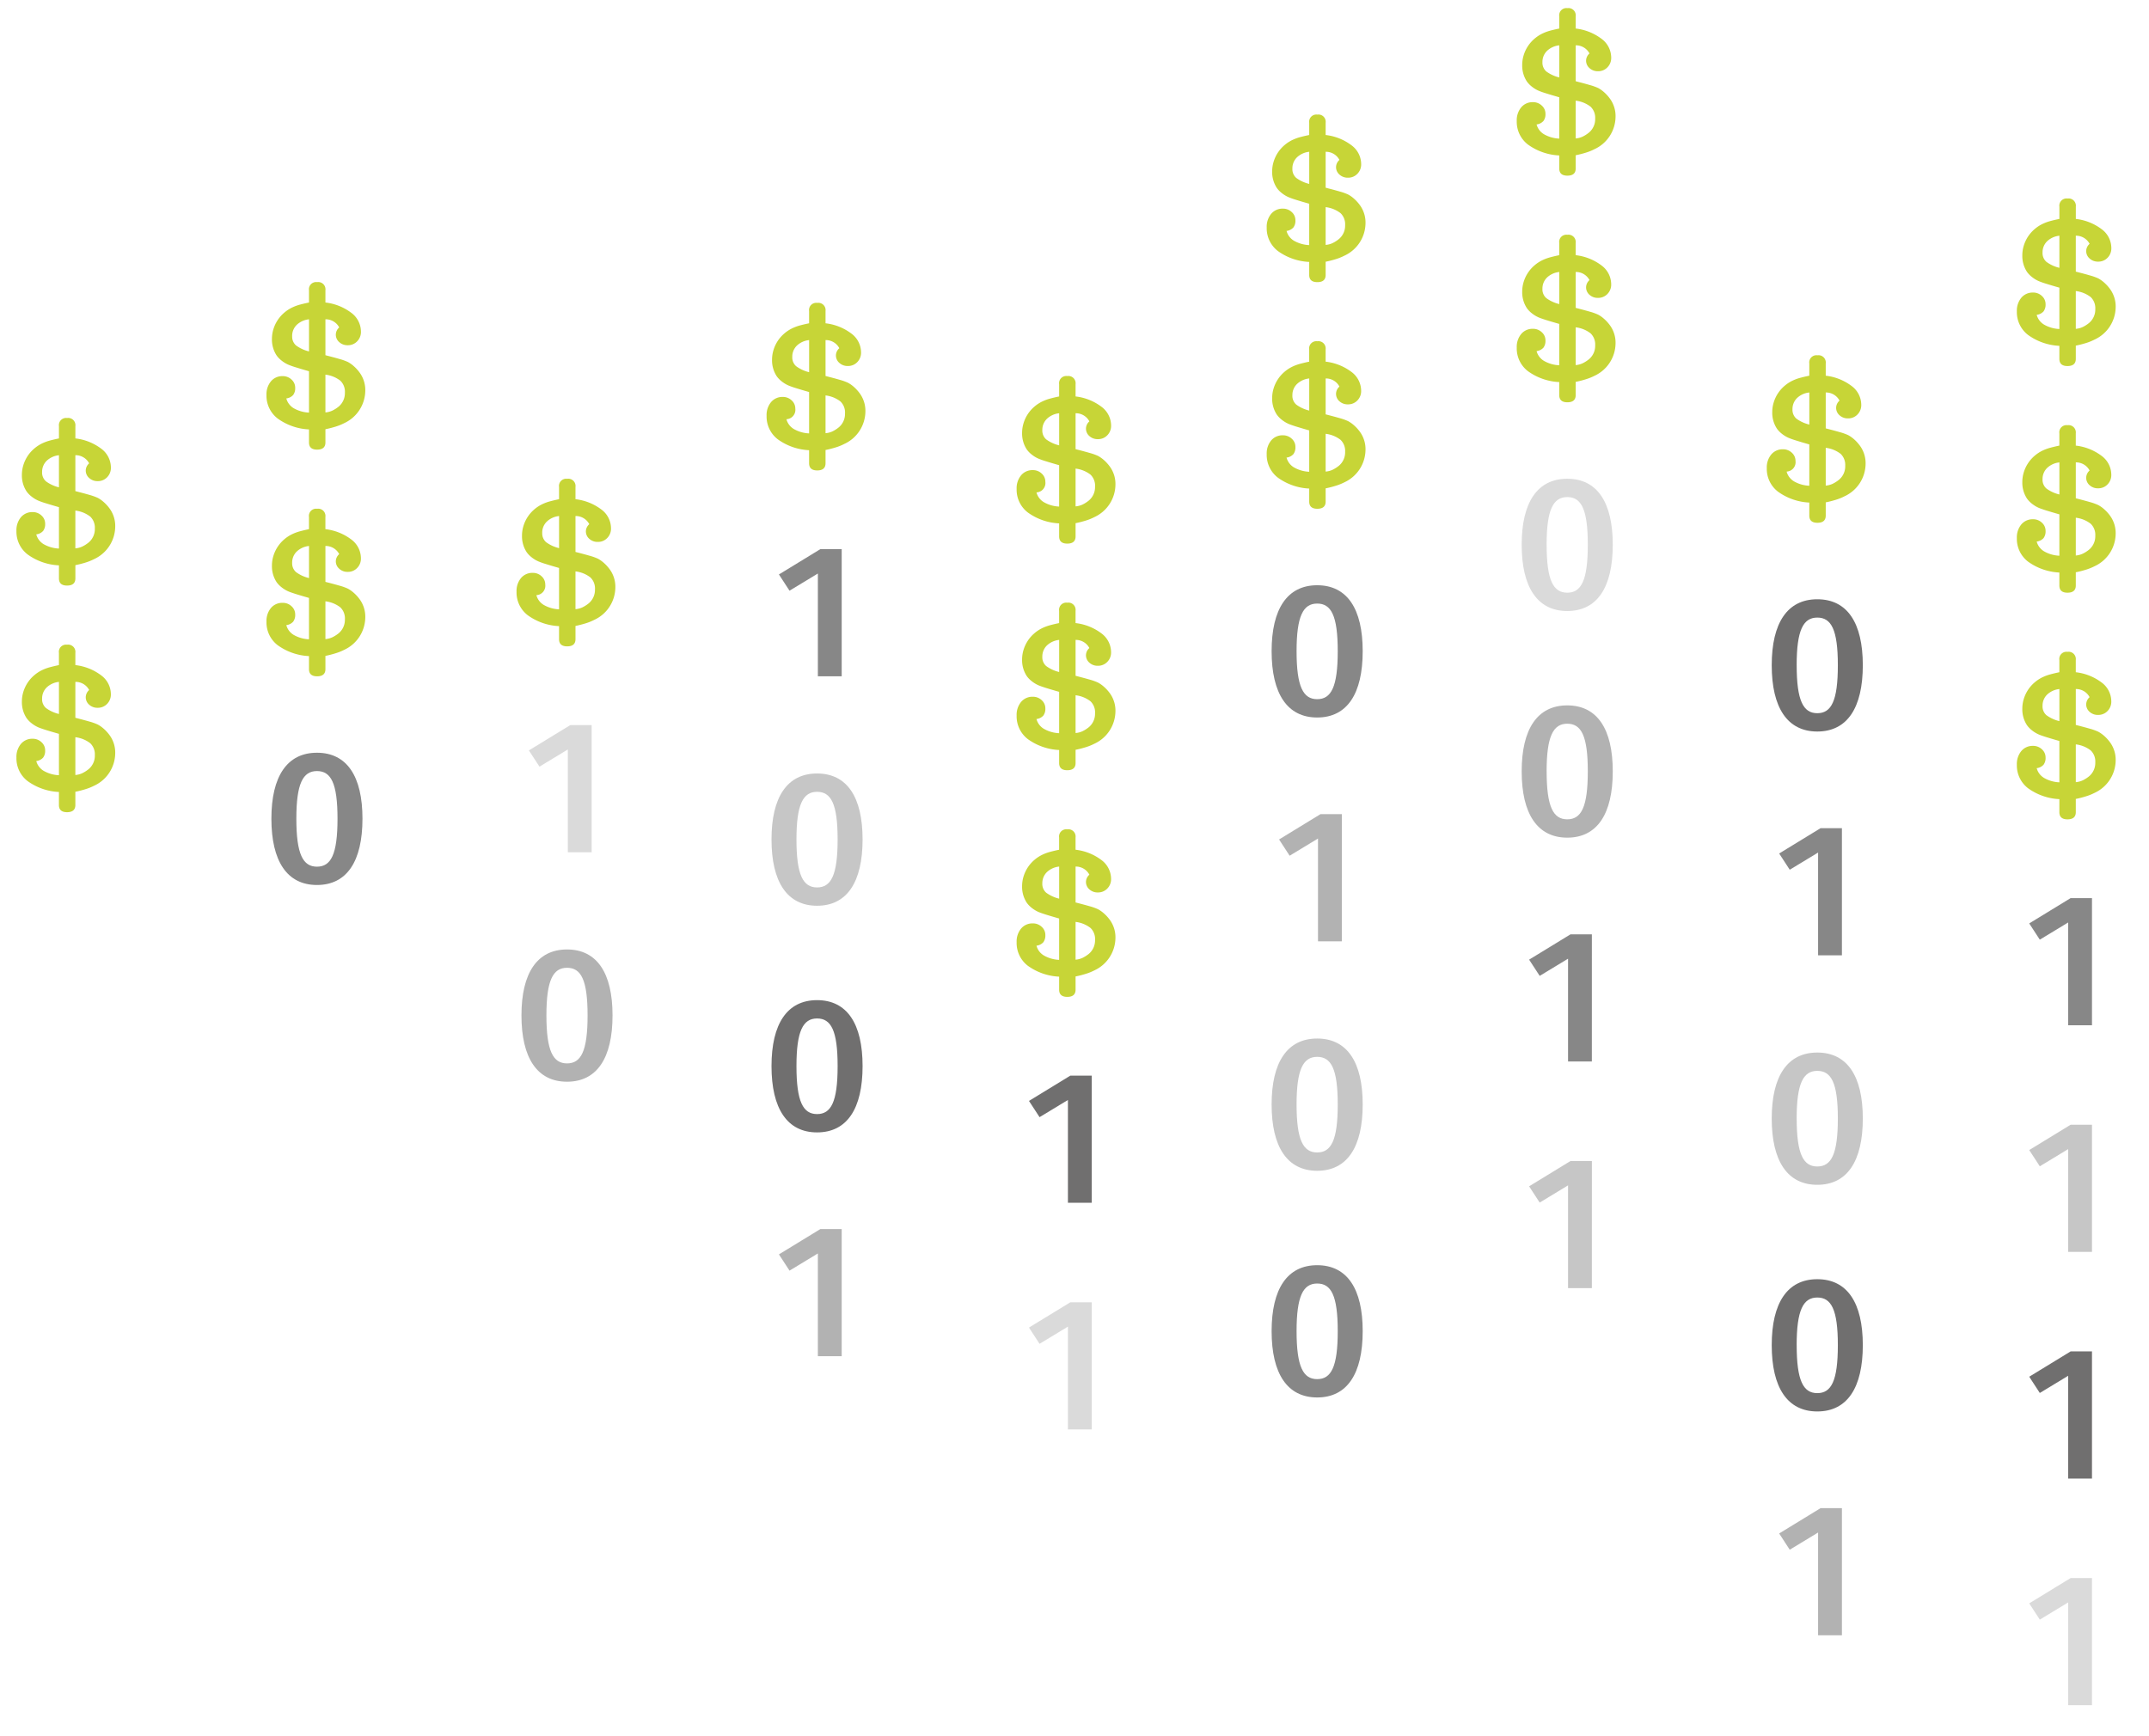 <svg xmlns="http://www.w3.org/2000/svg" viewBox="0 0 102.377 82.736"><g id="afa980b6-f70d-405f-9f01-09c18dee9975" data-name="INFOG"><path d="M63.648,7.962a.464.464,0,0,1,.162-.342.726.726,0,0,0-.657-.387V8.944l.1.027c.191.048.381.099.566.153a2.622,2.622,0,0,1,.405.144,1.501,1.501,0,0,1,.274.193,1.889,1.889,0,0,1,.257.275,1.411,1.411,0,0,1,.297.9,1.722,1.722,0,0,1-1.008,1.548,2.426,2.426,0,0,1-.4.162c-.153.048-.316.09-.491.126v.63q0,.342-.396.342-.387,0-.387-.342v-.621a2.758,2.758,0,0,1-1.49-.518,1.365,1.365,0,0,1-.535-1.12.968.968,0,0,1,.212-.653.703.703,0,0,1,.562-.248.597.597,0,0,1,.418.162.518.518,0,0,1,.176.396.533.533,0,0,1-.095.337.524.524,0,0,1-.328.167.774.774,0,0,0,.355.468,1.603,1.603,0,0,0,.725.207V9.708q-.378-.108-.635-.189a3.447,3.447,0,0,1-.355-.126,1.43,1.43,0,0,1-.311-.189,1.198,1.198,0,0,1-.238-.243,1.377,1.377,0,0,1-.226-.792,1.573,1.573,0,0,1,.072-.472,1.674,1.674,0,0,1,.518-.783,1.722,1.722,0,0,1,.4-.256,2.129,2.129,0,0,1,.351-.126c.133-.036.273-.069.424-.099v-.585a.342.342,0,0,1,.387-.387.346.346,0,0,1,.396.387v.585a2.512,2.512,0,0,1,1.233.491,1.122,1.122,0,0,1,.459.895.636.636,0,0,1-.18.463.604.604,0,0,1-.45.185A.578.578,0,0,1,63.81,8.318.467.467,0,0,1,63.648,7.962Zm-2.079.072a.553.553,0,0,0,.185.445,1.723,1.723,0,0,0,.617.284V7.233a.994.994,0,0,0-.59.27A.732.732,0,0,0,61.569,8.035Zm.802.729a.036.036,0,0,0,.026.009.446.446,0,0,1,.077.022.376.376,0,0,0,.067.022l-.171.117Zm.782,1.107H63.144a.635.635,0,0,0-.162-.027l.171-.117Zm.928.855a.728.728,0,0,0-.217-.567,1.434,1.434,0,0,0-.711-.288v1.8a.967.967,0,0,0,.338-.09,1.532,1.532,0,0,0,.293-.189A.833.833,0,0,0,64.081,10.726Z" style="fill:#c7d537"/><path d="M63.648,18.763a.465.465,0,0,1,.162-.342.725.725,0,0,0-.657-.387v1.71l.1.026c.191.049.381.1.566.153a2.56,2.56,0,0,1,.405.145,1.478,1.478,0,0,1,.274.193,1.86,1.86,0,0,1,.257.274,1.41,1.41,0,0,1,.297.899,1.724,1.724,0,0,1-1.008,1.549,2.472,2.472,0,0,1-.4.161,4.614,4.614,0,0,1-.491.126v.631q0,.341-.396.342-.387,0-.387-.342v-.621a2.766,2.766,0,0,1-1.49-.518,1.366,1.366,0,0,1-.535-1.121.967.967,0,0,1,.212-.652.701.701,0,0,1,.562-.247.595.595,0,0,1,.418.162.516.516,0,0,1,.176.396.535.535,0,0,1-.095.338.521.521,0,0,1-.328.166.772.772,0,0,0,.355.468,1.591,1.591,0,0,0,.725.207V20.509q-.378-.108-.635-.188c-.171-.055-.29-.097-.355-.126a1.471,1.471,0,0,1-.311-.189,1.21,1.21,0,0,1-.238-.243,1.376,1.376,0,0,1-.226-.792,1.579,1.579,0,0,1,.072-.473,1.694,1.694,0,0,1,.202-.427,1.675,1.675,0,0,1,.315-.355,1.725,1.725,0,0,1,.4-.257,2.174,2.174,0,0,1,.351-.126c.133-.036.273-.069.424-.1v-.585a.342.342,0,0,1,.387-.387.346.346,0,0,1,.396.387v.585a2.512,2.512,0,0,1,1.233.491,1.123,1.123,0,0,1,.459.896.634.634,0,0,1-.18.463.604.604,0,0,1-.45.185.575.575,0,0,1-.405-.148A.466.466,0,0,1,63.648,18.763Zm-2.079.072a.552.552,0,0,0,.185.445,1.715,1.715,0,0,0,.617.283V18.034a.997.997,0,0,0-.59.27A.733.733,0,0,0,61.569,18.835Zm.802.729a.033.033,0,0,0,.026.01.346.346,0,0,1,.077.022.419.419,0,0,0,.067.022l-.171.117Zm.782,1.107H63.144a.676.676,0,0,0-.162-.027l.171-.116Zm.928.855a.73.73,0,0,0-.217-.567,1.429,1.429,0,0,0-.711-.288v1.8a.978.978,0,0,0,.338-.09,1.578,1.578,0,0,0,.293-.188A.833.833,0,0,0,64.081,21.527Z" style="fill:#c7d537"/><path d="M64.918,31.029c0,2.026-.738,3.16-2.169,3.16-1.423,0-2.17-1.134-2.17-3.16,0-2.016.747-3.142,2.17-3.142C64.18,27.887,64.918,29.013,64.918,31.029Zm-3.15,0c0,1.693.314,2.287.981,2.287.666,0,.98-.576.98-2.287,0-1.701-.314-2.269-.98-2.269C62.082,28.76,61.768,29.355,61.768,31.029Z" style="fill:#878787"/><path d="M63.923,44.854H62.789V39.956l-1.351.819L60.934,40.001l1.972-1.206h1.018Z" style="fill:#b2b2b2"/><path d="M64.918,52.628c0,2.026-.738,3.16-2.169,3.16-1.423,0-2.17-1.134-2.17-3.16,0-2.016.747-3.142,2.17-3.142C64.18,49.487,64.918,50.613,64.918,52.628Zm-3.15,0c0,1.693.314,2.287.981,2.287.666,0,.98-.576.98-2.287,0-1.701-.314-2.269-.98-2.269C62.082,50.36,61.768,50.955,61.768,52.628Z" style="fill:#c6c6c6"/><path d="M64.918,63.429c0,2.026-.738,3.16-2.169,3.16-1.423,0-2.17-1.134-2.17-3.16,0-2.016.747-3.142,2.17-3.142C64.18,60.288,64.918,61.414,64.918,63.429Zm-3.15,0c0,1.693.314,2.287.981,2.287.666,0,.98-.576.98-2.287,0-1.701-.314-2.269-.98-2.269C62.082,61.161,61.768,61.755,61.768,63.429Z" style="fill:#878787"/><path d="M75.56,2.889a.464.464,0,0,1,.162-.342.726.726,0,0,0-.657-.387V3.87l.1.027c.191.048.381.099.566.153a2.622,2.622,0,0,1,.405.144,1.501,1.501,0,0,1,.274.193,1.889,1.889,0,0,1,.257.275,1.411,1.411,0,0,1,.297.9A1.722,1.722,0,0,1,75.956,7.11a2.427,2.427,0,0,1-.4.162c-.153.048-.316.09-.491.126v.63q0,.342-.396.342-.387,0-.387-.342v-.621a2.758,2.758,0,0,1-1.49-.518A1.365,1.365,0,0,1,72.257,5.769a.968.968,0,0,1,.212-.653.703.703,0,0,1,.562-.248.597.597,0,0,1,.418.162.518.518,0,0,1,.176.396.533.533,0,0,1-.095.337.524.524,0,0,1-.328.167.774.774,0,0,0,.355.468,1.603,1.603,0,0,0,.725.207V4.635q-.378-.108-.635-.189a3.447,3.447,0,0,1-.355-.126,1.43,1.43,0,0,1-.311-.189,1.198,1.198,0,0,1-.238-.243,1.377,1.377,0,0,1-.226-.792,1.573,1.573,0,0,1,.072-.472,1.674,1.674,0,0,1,.518-.783,1.722,1.722,0,0,1,.4-.256,2.129,2.129,0,0,1,.351-.126c.133-.036.273-.069.424-.099v-.585a.342.342,0,0,1,.387-.387.346.346,0,0,1,.396.387v.585a2.512,2.512,0,0,1,1.233.491,1.122,1.122,0,0,1,.459.895.636.636,0,0,1-.18.463.604.604,0,0,1-.45.185.578.578,0,0,1-.405-.149A.467.467,0,0,1,75.56,2.889Zm-2.079.072a.553.553,0,0,0,.185.445,1.723,1.723,0,0,0,.617.284V2.16a.994.994,0,0,0-.59.27A.732.732,0,0,0,73.481,2.961Zm.802.729a.036.036,0,0,0,.026.009.446.446,0,0,1,.077.022.376.376,0,0,0,.067.022l-.171.117Zm.782,1.107h-.009A.635.635,0,0,0,74.894,4.77l.171-.117Zm.928.855a.728.728,0,0,0-.217-.567,1.434,1.434,0,0,0-.711-.288V6.597a.967.967,0,0,0,.338-.09,1.532,1.532,0,0,0,.293-.189A.833.833,0,0,0,75.993,5.652Z" style="fill:#c7d537"/><path d="M75.56,13.689a.464.464,0,0,1,.162-.342.725.725,0,0,0-.657-.387v1.71l.1.026c.191.049.381.1.566.153a2.56,2.56,0,0,1,.405.145,1.477,1.477,0,0,1,.274.193,1.86,1.86,0,0,1,.257.274,1.41,1.41,0,0,1,.297.899,1.724,1.724,0,0,1-1.008,1.549,2.472,2.472,0,0,1-.4.161,4.615,4.615,0,0,1-.491.126v.631q0,.341-.396.342-.387,0-.387-.342v-.621a2.766,2.766,0,0,1-1.49-.518,1.366,1.366,0,0,1-.535-1.121.967.967,0,0,1,.212-.652.701.701,0,0,1,.562-.247.595.595,0,0,1,.418.162.516.516,0,0,1,.176.396.535.535,0,0,1-.095.338.521.521,0,0,1-.328.166.772.772,0,0,0,.355.468,1.591,1.591,0,0,0,.725.207V15.435q-.378-.108-.635-.188c-.171-.055-.29-.097-.355-.126a1.471,1.471,0,0,1-.311-.189,1.21,1.21,0,0,1-.238-.243,1.376,1.376,0,0,1-.226-.792,1.576,1.576,0,0,1,.072-.473,1.694,1.694,0,0,1,.202-.427,1.675,1.675,0,0,1,.315-.355,1.724,1.724,0,0,1,.4-.257,2.174,2.174,0,0,1,.351-.126c.133-.036.273-.069.424-.1v-.585a.342.342,0,0,1,.387-.387.346.346,0,0,1,.396.387v.585a2.512,2.512,0,0,1,1.233.491,1.123,1.123,0,0,1,.459.896.634.634,0,0,1-.18.463.604.604,0,0,1-.45.185.575.575,0,0,1-.405-.148A.466.466,0,0,1,75.56,13.689Zm-2.079.072a.552.552,0,0,0,.185.445,1.715,1.715,0,0,0,.617.283V12.96a.997.997,0,0,0-.59.27A.733.733,0,0,0,73.481,13.761Zm.802.729a.033.033,0,0,0,.026.01.346.346,0,0,1,.077.022.419.419,0,0,0,.067.022l-.171.117Zm.782,1.107h-.009a.677.677,0,0,0-.162-.027l.171-.116Zm.928.855a.73.73,0,0,0-.217-.567,1.429,1.429,0,0,0-.711-.288v1.8a.978.978,0,0,0,.338-.09,1.578,1.578,0,0,0,.293-.188A.833.833,0,0,0,75.993,16.453Z" style="fill:#c7d537"/><path d="M76.831,25.955c0,2.026-.738,3.16-2.169,3.16-1.423,0-2.17-1.134-2.17-3.16,0-2.016.747-3.142,2.17-3.142C76.092,22.813,76.831,23.939,76.831,25.955Zm-3.15,0c0,1.693.314,2.287.981,2.287.666,0,.98-.576.98-2.287,0-1.701-.314-2.269-.98-2.269C73.995,23.686,73.68,24.281,73.68,25.955Z" style="fill:#dadada"/><path d="M76.831,36.755c0,2.025-.738,3.159-2.169,3.159-1.423,0-2.17-1.134-2.17-3.159,0-2.018.747-3.143,2.17-3.143C76.092,33.613,76.831,34.738,76.831,36.755Zm-3.15,0c0,1.692.314,2.286.981,2.286.666,0,.98-.576.98-2.286,0-1.702-.314-2.27-.98-2.27C73.995,34.486,73.68,35.081,73.68,36.755Z" style="fill:#b2b2b2"/><path d="M75.835,50.58H74.701V45.682L73.35,46.501l-.504-.774,1.972-1.206h1.018Z" style="fill:#878787"/><path d="M75.835,61.38H74.701V56.483L73.35,57.302l-.504-.774,1.972-1.206h1.018Z" style="fill:#c6c6c6"/><path d="M87.472,19.431a.463.463,0,0,1,.162-.342.726.726,0,0,0-.657-.387v1.71l.1.026c.191.048.381.1.566.153a2.579,2.579,0,0,1,.405.144,1.524,1.524,0,0,1,.274.193,1.868,1.868,0,0,1,.257.275,1.41,1.41,0,0,1,.297.899,1.721,1.721,0,0,1-1.008,1.548,2.385,2.385,0,0,1-.4.162c-.153.048-.316.09-.491.126v.63q0,.343-.396.343-.387,0-.387-.343v-.621a2.758,2.758,0,0,1-1.49-.518,1.365,1.365,0,0,1-.535-1.12.967.967,0,0,1,.212-.652.702.702,0,0,1,.562-.248.599.599,0,0,1,.418.162.519.519,0,0,1,.176.396.447.447,0,0,1-.423.504.772.772,0,0,0,.355.468,1.591,1.591,0,0,0,.725.207V21.177c-.252-.072-.464-.135-.635-.189a3.445,3.445,0,0,1-.355-.126,1.427,1.427,0,0,1-.311-.188,1.21,1.21,0,0,1-.238-.243,1.378,1.378,0,0,1-.226-.792,1.576,1.576,0,0,1,.072-.473,1.675,1.675,0,0,1,.518-.783,1.722,1.722,0,0,1,.4-.256,2.129,2.129,0,0,1,.351-.126c.133-.036.273-.069.424-.099v-.585a.342.342,0,0,1,.387-.387.346.346,0,0,1,.396.387v.585a2.512,2.512,0,0,1,1.233.491,1.121,1.121,0,0,1,.459.895.636.636,0,0,1-.18.463.604.604,0,0,1-.45.185.579.579,0,0,1-.405-.148A.468.468,0,0,1,87.472,19.431Zm-2.079.072a.555.555,0,0,0,.185.445,1.732,1.732,0,0,0,.617.283V18.702a.991.991,0,0,0-.59.27A.732.732,0,0,0,85.393,19.503Zm.802.729a.036.036,0,0,0,.026.009.494.494,0,0,1,.077.022.341.341,0,0,0,.067.022l-.171.117Zm.782,1.107H86.968a.629.629,0,0,0-.162-.027l.171-.117Zm.928.854a.727.727,0,0,0-.217-.566,1.429,1.429,0,0,0-.711-.288V23.139a.978.978,0,0,0,.338-.09,1.536,1.536,0,0,0,.293-.189A.832.832,0,0,0,87.905,22.194Z" style="fill:#c7d537"/><path d="M88.743,31.698c0,2.025-.738,3.159-2.169,3.159-1.423,0-2.17-1.134-2.17-3.159,0-2.018.747-3.143,2.17-3.143C88.004,28.555,88.743,29.68,88.743,31.698Zm-3.15,0c0,1.692.314,2.286.981,2.286.666,0,.98-.576.98-2.286,0-1.702-.314-2.27-.98-2.27C85.907,29.428,85.592,30.023,85.592,31.698Z" style="fill:#706f6f"/><path d="M87.748,45.522H86.613V40.624l-1.351.819-.504-.774,1.972-1.206H87.748Z" style="fill:#878787"/><path d="M88.743,53.297c0,2.025-.738,3.159-2.169,3.159-1.423,0-2.17-1.134-2.17-3.159,0-2.018.747-3.143,2.17-3.143C88.004,50.155,88.743,51.28,88.743,53.297Zm-3.15,0c0,1.692.314,2.286.981,2.286.666,0,.98-.576.98-2.286,0-1.702-.314-2.27-.98-2.27C85.907,51.028,85.592,51.622,85.592,53.297Z" style="fill:#c6c6c6"/><path d="M88.743,64.096c0,2.026-.738,3.16-2.169,3.16-1.423,0-2.17-1.134-2.17-3.16,0-2.016.747-3.142,2.17-3.142C88.004,60.955,88.743,62.081,88.743,64.096Zm-3.15,0c0,1.693.314,2.287.981,2.287.666,0,.98-.576.98-2.287,0-1.701-.314-2.269-.98-2.269C85.907,61.828,85.592,62.422,85.592,64.096Z" style="fill:#706f6f"/><path d="M87.748,77.922H86.613V73.025l-1.351.819-.504-.774,1.972-1.206H87.748Z" style="fill:#b2b2b2"/><path d="M99.385,11.961a.464.464,0,0,1,.162-.342.725.725,0,0,0-.657-.387v1.71l.1.027c.191.048.381.099.566.153a2.621,2.621,0,0,1,.405.144,1.5,1.5,0,0,1,.274.193,1.888,1.888,0,0,1,.257.275,1.411,1.411,0,0,1,.297.9,1.722,1.722,0,0,1-1.008,1.548,2.427,2.427,0,0,1-.4.162c-.153.048-.316.09-.491.126v.63q0,.342-.396.342-.387,0-.387-.342v-.621a2.758,2.758,0,0,1-1.49-.518,1.365,1.365,0,0,1-.535-1.12.968.968,0,0,1,.212-.653.703.703,0,0,1,.562-.248.597.597,0,0,1,.418.162.518.518,0,0,1,.176.396.533.533,0,0,1-.095.337.524.524,0,0,1-.328.167.774.774,0,0,0,.355.468,1.603,1.603,0,0,0,.725.207V13.707q-.378-.108-.635-.189a3.445,3.445,0,0,1-.355-.126,1.429,1.429,0,0,1-.311-.189,1.198,1.198,0,0,1-.238-.243,1.377,1.377,0,0,1-.226-.792,1.573,1.573,0,0,1,.072-.472A1.673,1.673,0,0,1,96.933,10.913a1.722,1.722,0,0,1,.4-.256,2.128,2.128,0,0,1,.351-.126c.133-.036.273-.069.424-.099v-.585a.342.342,0,0,1,.387-.387.346.346,0,0,1,.396.387v.585a2.512,2.512,0,0,1,1.233.491,1.122,1.122,0,0,1,.459.896.636.636,0,0,1-.18.463.604.604,0,0,1-.45.185.578.578,0,0,1-.405-.149A.467.467,0,0,1,99.385,11.961Zm-2.079.072a.553.553,0,0,0,.185.445,1.722,1.722,0,0,0,.617.284V11.232a.994.994,0,0,0-.59.27A.732.732,0,0,0,97.306,12.034Zm.802.729a.036.036,0,0,0,.026.009.447.447,0,0,1,.077.022.376.376,0,0,0,.067.022l-.171.117Zm.782,1.107h-.009a.635.635,0,0,0-.162-.027l.171-.117Zm.928.855a.728.728,0,0,0-.217-.567,1.434,1.434,0,0,0-.711-.288v1.8a.967.967,0,0,0,.338-.09,1.532,1.532,0,0,0,.293-.189A.833.833,0,0,0,99.818,14.725Z" style="fill:#c7d537"/><path d="M99.385,22.762a.464.464,0,0,1,.162-.342.725.725,0,0,0-.657-.387v1.71l.1.026c.191.049.381.1.566.153a2.56,2.56,0,0,1,.405.145,1.476,1.476,0,0,1,.274.193,1.86,1.86,0,0,1,.257.274,1.41,1.41,0,0,1,.297.899,1.724,1.724,0,0,1-1.008,1.549,2.473,2.473,0,0,1-.4.161,4.615,4.615,0,0,1-.491.126v.631q0,.341-.396.342-.387,0-.387-.342V27.281a2.766,2.766,0,0,1-1.49-.518,1.366,1.366,0,0,1-.535-1.121.967.967,0,0,1,.212-.652.701.701,0,0,1,.562-.247.595.595,0,0,1,.418.162.516.516,0,0,1,.176.396.535.535,0,0,1-.095.338.521.521,0,0,1-.328.166.772.772,0,0,0,.355.468,1.591,1.591,0,0,0,.725.207v-1.971q-.378-.108-.635-.188c-.171-.055-.29-.097-.355-.126a1.471,1.471,0,0,1-.311-.189,1.21,1.21,0,0,1-.238-.243,1.376,1.376,0,0,1-.226-.792,1.576,1.576,0,0,1,.072-.473,1.694,1.694,0,0,1,.202-.427,1.675,1.675,0,0,1,.315-.355,1.724,1.724,0,0,1,.4-.257,2.173,2.173,0,0,1,.351-.126c.133-.036.273-.069.424-.1v-.585a.342.342,0,0,1,.387-.387.346.346,0,0,1,.396.387v.585a2.512,2.512,0,0,1,1.233.491,1.123,1.123,0,0,1,.459.896.634.634,0,0,1-.18.463.604.604,0,0,1-.45.185.575.575,0,0,1-.405-.148A.466.466,0,0,1,99.385,22.762Zm-2.079.072a.552.552,0,0,0,.185.445,1.715,1.715,0,0,0,.617.283V22.034a.997.997,0,0,0-.59.27A.733.733,0,0,0,97.306,22.834Zm.802.729a.033.033,0,0,0,.026.01.346.346,0,0,1,.077.022.419.419,0,0,0,.067.022l-.171.117Zm.782,1.107h-.009a.677.677,0,0,0-.162-.027l.171-.116Zm.928.855a.73.73,0,0,0-.217-.567,1.429,1.429,0,0,0-.711-.288v1.8a.978.978,0,0,0,.338-.09,1.577,1.577,0,0,0,.293-.188A.833.833,0,0,0,99.818,25.526Z" style="fill:#c7d537"/><path d="M99.385,33.562a.464.464,0,0,1,.162-.342.725.725,0,0,0-.657-.387v1.71l.1.026c.191.049.381.1.566.153a2.56,2.56,0,0,1,.405.145,1.477,1.477,0,0,1,.274.193,1.86,1.86,0,0,1,.257.274,1.41,1.41,0,0,1,.297.899,1.724,1.724,0,0,1-1.008,1.549,2.472,2.472,0,0,1-.4.161,4.615,4.615,0,0,1-.491.126v.631q0,.341-.396.342-.387,0-.387-.342v-.621a2.766,2.766,0,0,1-1.49-.518,1.366,1.366,0,0,1-.535-1.121.967.967,0,0,1,.212-.652.701.701,0,0,1,.562-.247.595.595,0,0,1,.418.162.516.516,0,0,1,.176.396.535.535,0,0,1-.095.338.521.521,0,0,1-.328.166.772.772,0,0,0,.355.468,1.591,1.591,0,0,0,.725.207V35.308q-.378-.108-.635-.188c-.171-.055-.29-.097-.355-.126a1.471,1.471,0,0,1-.311-.189,1.21,1.21,0,0,1-.238-.243,1.376,1.376,0,0,1-.226-.792,1.576,1.576,0,0,1,.072-.473,1.694,1.694,0,0,1,.202-.427,1.675,1.675,0,0,1,.315-.355,1.725,1.725,0,0,1,.4-.257,2.175,2.175,0,0,1,.351-.126c.133-.036.273-.069.424-.1v-.585a.342.342,0,0,1,.387-.387.346.346,0,0,1,.396.387v.585a2.512,2.512,0,0,1,1.233.491,1.123,1.123,0,0,1,.459.895.634.634,0,0,1-.18.463.604.604,0,0,1-.45.185.575.575,0,0,1-.405-.148A.466.466,0,0,1,99.385,33.562Zm-2.079.072a.552.552,0,0,0,.185.445,1.715,1.715,0,0,0,.617.283v-1.529a.997.997,0,0,0-.59.27A.733.733,0,0,0,97.306,33.634Zm.802.729a.033.033,0,0,0,.026.01.346.346,0,0,1,.077.022.42.42,0,0,0,.067.022l-.171.117Zm.782,1.107h-.009a.676.676,0,0,0-.162-.027l.171-.116Zm.928.855a.73.73,0,0,0-.217-.567,1.429,1.429,0,0,0-.711-.288V37.27a.978.978,0,0,0,.338-.09,1.578,1.578,0,0,0,.293-.188A.833.833,0,0,0,99.818,36.326Z" style="fill:#c7d537"/><path d="M99.661,48.853H98.526V43.956l-1.351.819-.504-.774,1.972-1.206h1.018Z" style="fill:#878787"/><path d="M99.661,59.653H98.526V54.755l-1.351.819-.504-.774L98.643,53.594h1.018Z" style="fill:#c6c6c6"/><path d="M99.661,70.454H98.526V65.556l-1.351.819-.504-.774L98.643,64.395h1.018Z" style="fill:#706f6f"/><path d="M99.661,81.253H98.526V76.356l-1.351.819-.504-.774L98.643,75.195h1.018Z" style="fill:#dadada"/><path d="M15.998,15.944a.464.464,0,0,1,.162-.342.726.726,0,0,0-.657-.387v1.71l.1.027c.191.048.381.099.566.153a2.622,2.622,0,0,1,.405.144,1.5,1.5,0,0,1,.274.193,1.889,1.889,0,0,1,.257.275,1.411,1.411,0,0,1,.297.9A1.724,1.724,0,0,1,16.394,20.165a2.47,2.47,0,0,1-.4.162c-.153.048-.316.09-.491.126v.63q0,.341-.396.342-.387,0-.387-.342v-.621a2.758,2.758,0,0,1-1.49-.518,1.366,1.366,0,0,1-.535-1.12.968.968,0,0,1,.212-.653.703.703,0,0,1,.562-.248.597.597,0,0,1,.418.162.518.518,0,0,1,.176.396.536.536,0,0,1-.095.338.521.521,0,0,1-.328.166.777.777,0,0,0,.355.469,1.615,1.615,0,0,0,.725.207V17.69q-.378-.108-.635-.189a3.448,3.448,0,0,1-.355-.126,1.43,1.43,0,0,1-.311-.189,1.198,1.198,0,0,1-.238-.243,1.377,1.377,0,0,1-.226-.792,1.573,1.573,0,0,1,.072-.472,1.673,1.673,0,0,1,.518-.783,1.722,1.722,0,0,1,.4-.256,2.127,2.127,0,0,1,.351-.126c.133-.036.273-.069.424-.099v-.585a.342.342,0,0,1,.387-.387.346.346,0,0,1,.396.387v.585a2.512,2.512,0,0,1,1.233.491,1.122,1.122,0,0,1,.459.896.636.636,0,0,1-.18.463.604.604,0,0,1-.45.185.578.578,0,0,1-.405-.149A.467.467,0,0,1,15.998,15.944Zm-2.079.072a.553.553,0,0,0,.185.445,1.722,1.722,0,0,0,.617.284V15.215a.994.994,0,0,0-.59.27A.732.732,0,0,0,13.918,16.016Zm.802.729a.036.036,0,0,0,.026.009.447.447,0,0,1,.077.022.375.375,0,0,0,.067.022l-.171.117Zm.782,1.107h-.009a.635.635,0,0,0-.162-.027l.171-.117Zm.928.855a.728.728,0,0,0-.217-.567,1.434,1.434,0,0,0-.711-.288v1.8a.957.957,0,0,0,.338-.09,1.529,1.529,0,0,0,.293-.188A.834.834,0,0,0,16.43,18.707Z" style="fill:#c7d537"/><path d="M15.998,26.745a.464.464,0,0,1,.162-.342.725.725,0,0,0-.657-.387v1.71l.1.026c.191.049.381.1.566.153a2.561,2.561,0,0,1,.405.145,1.477,1.477,0,0,1,.274.193,1.86,1.86,0,0,1,.257.274,1.41,1.41,0,0,1,.297.899A1.724,1.724,0,0,1,16.394,30.966a2.471,2.471,0,0,1-.4.161,4.612,4.612,0,0,1-.491.126v.631q0,.341-.396.342-.387,0-.387-.342v-.621a2.766,2.766,0,0,1-1.49-.518,1.366,1.366,0,0,1-.535-1.121.967.967,0,0,1,.212-.652.701.701,0,0,1,.562-.247.595.595,0,0,1,.418.162.516.516,0,0,1,.176.396.535.535,0,0,1-.095.338.521.521,0,0,1-.328.166.772.772,0,0,0,.355.468,1.591,1.591,0,0,0,.725.207v-1.971q-.378-.108-.635-.188c-.171-.055-.29-.097-.355-.126a1.471,1.471,0,0,1-.311-.189,1.21,1.21,0,0,1-.238-.243,1.376,1.376,0,0,1-.226-.792,1.576,1.576,0,0,1,.072-.473,1.695,1.695,0,0,1,.202-.427,1.675,1.675,0,0,1,.315-.355,1.724,1.724,0,0,1,.4-.257,2.174,2.174,0,0,1,.351-.126c.133-.036.273-.069.424-.1v-.585a.342.342,0,0,1,.387-.387.346.346,0,0,1,.396.387v.585a2.512,2.512,0,0,1,1.233.491,1.123,1.123,0,0,1,.459.896.634.634,0,0,1-.18.463.604.604,0,0,1-.45.185A.575.575,0,0,1,16.16,27.1.466.466,0,0,1,15.998,26.745Zm-2.079.072a.552.552,0,0,0,.185.445,1.715,1.715,0,0,0,.617.283v-1.529a.997.997,0,0,0-.59.27A.733.733,0,0,0,13.918,26.817Zm.802.729a.033.033,0,0,0,.026.01.347.347,0,0,1,.077.022.419.419,0,0,0,.067.022l-.171.117Zm.782,1.107h-.009a.676.676,0,0,0-.162-.027l.171-.116Zm.928.855a.73.73,0,0,0-.217-.567,1.429,1.429,0,0,0-.711-.288v1.8a.978.978,0,0,0,.338-.09,1.578,1.578,0,0,0,.293-.188A.833.833,0,0,0,16.43,29.508Z" style="fill:#c7d537"/><path d="M17.268,39.01c0,2.026-.738,3.16-2.169,3.16-1.423,0-2.17-1.134-2.17-3.16,0-2.016.747-3.142,2.17-3.142C16.53,35.869,17.268,36.995,17.268,39.01Zm-3.15,0c0,1.693.314,2.287.981,2.287.666,0,.98-.576.98-2.287,0-1.701-.314-2.269-.98-2.269C14.432,36.742,14.118,37.336,14.118,39.01Z" style="fill:#878787"/><path d="M4.085,22.42a.464.464,0,0,1,.162-.342.725.725,0,0,0-.657-.387v1.71l.1.027c.191.048.381.099.566.152a2.665,2.665,0,0,1,.405.145,1.477,1.477,0,0,1,.274.193,1.91,1.91,0,0,1,.257.274,1.411,1.411,0,0,1,.297.9A1.724,1.724,0,0,1,4.482,26.642a2.471,2.471,0,0,1-.4.162c-.153.048-.316.09-.491.126V27.56q0,.341-.396.342-.387,0-.387-.342V26.939a2.758,2.758,0,0,1-1.49-.518,1.366,1.366,0,0,1-.535-1.12.968.968,0,0,1,.212-.653.704.704,0,0,1,.562-.247.595.595,0,0,1,.418.162.517.517,0,0,1,.176.396.535.535,0,0,1-.095.338.521.521,0,0,1-.328.166.777.777,0,0,0,.355.469,1.615,1.615,0,0,0,.725.207V24.166c-.252-.071-.464-.135-.635-.188a3.448,3.448,0,0,1-.355-.126,1.432,1.432,0,0,1-.311-.189,1.185,1.185,0,0,1-.238-.243,1.376,1.376,0,0,1-.226-.792,1.57,1.57,0,0,1,.072-.472,1.673,1.673,0,0,1,.518-.783,1.725,1.725,0,0,1,.4-.257,2.175,2.175,0,0,1,.351-.126c.133-.036.273-.068.424-.099v-.585a.343.343,0,0,1,.387-.388.346.346,0,0,1,.396.388v.585a2.511,2.511,0,0,1,1.233.49,1.123,1.123,0,0,1,.459.896.636.636,0,0,1-.18.464.604.604,0,0,1-.45.185.576.576,0,0,1-.405-.149A.466.466,0,0,1,4.085,22.42Zm-2.079.072a.552.552,0,0,0,.185.445,1.713,1.713,0,0,0,.617.284V21.692a.997.997,0,0,0-.59.27A.733.733,0,0,0,2.006,22.493Zm.802.729a.036.036,0,0,0,.026.009.408.408,0,0,1,.077.022.419.419,0,0,0,.067.022L2.808,23.393Zm.782,1.106H3.581a.641.641,0,0,0-.162-.026l.171-.117ZM4.518,25.184a.73.73,0,0,0-.217-.567,1.438,1.438,0,0,0-.711-.288v1.8a.957.957,0,0,0,.338-.09,1.529,1.529,0,0,0,.293-.188A.833.833,0,0,0,4.518,25.184Z" style="fill:#c7d537"/><path d="M4.085,33.221a.464.464,0,0,1,.162-.342.725.725,0,0,0-.657-.387v1.71l.1.026c.191.049.381.1.566.153a2.56,2.56,0,0,1,.405.145,1.477,1.477,0,0,1,.274.193,1.86,1.86,0,0,1,.257.274,1.41,1.41,0,0,1,.297.899,1.724,1.724,0,0,1-1.008,1.549,2.472,2.472,0,0,1-.4.161,4.614,4.614,0,0,1-.491.126v.631q0,.341-.396.342-.387,0-.387-.342v-.621a2.766,2.766,0,0,1-1.49-.518A1.366,1.366,0,0,1,.783,36.101a.967.967,0,0,1,.212-.652.701.701,0,0,1,.562-.247.595.595,0,0,1,.418.162.516.516,0,0,1,.176.396.535.535,0,0,1-.095.338.521.521,0,0,1-.328.166.772.772,0,0,0,.355.468,1.591,1.591,0,0,0,.725.207v-1.971q-.378-.108-.635-.188c-.171-.055-.29-.097-.355-.126a1.471,1.471,0,0,1-.311-.189,1.21,1.21,0,0,1-.238-.243,1.376,1.376,0,0,1-.226-.792,1.576,1.576,0,0,1,.072-.473,1.695,1.695,0,0,1,.202-.427,1.675,1.675,0,0,1,.315-.355,1.725,1.725,0,0,1,.4-.257,2.175,2.175,0,0,1,.351-.126c.133-.036.273-.069.424-.1v-.585a.342.342,0,0,1,.387-.387.346.346,0,0,1,.396.387v.585a2.512,2.512,0,0,1,1.233.491,1.123,1.123,0,0,1,.459.895.634.634,0,0,1-.18.463.604.604,0,0,1-.45.185.575.575,0,0,1-.405-.148A.466.466,0,0,1,4.085,33.221Zm-2.079.072a.552.552,0,0,0,.185.445,1.715,1.715,0,0,0,.617.283v-1.529a.997.997,0,0,0-.59.27A.733.733,0,0,0,2.006,33.293Zm.802.729a.033.033,0,0,0,.026.01.346.346,0,0,1,.077.022.42.42,0,0,0,.067.022l-.171.117Zm.782,1.107H3.581a.676.676,0,0,0-.162-.027l.171-.116Zm.928.855a.73.73,0,0,0-.217-.567,1.429,1.429,0,0,0-.711-.288v1.8a.978.978,0,0,0,.338-.09,1.578,1.578,0,0,0,.293-.188A.833.833,0,0,0,4.518,35.985Z" style="fill:#c7d537"/><path d="M27.911,25.319a.463.463,0,0,1,.162-.342.726.726,0,0,0-.657-.388v1.711l.1.026c.191.048.381.1.566.153a2.58,2.58,0,0,1,.405.144,1.525,1.525,0,0,1,.274.193,1.869,1.869,0,0,1,.257.275,1.41,1.41,0,0,1,.297.899,1.721,1.721,0,0,1-1.008,1.548,2.386,2.386,0,0,1-.4.162c-.153.048-.316.09-.491.126v.63q0,.343-.396.343-.387,0-.387-.343v-.621a2.758,2.758,0,0,1-1.49-.518,1.365,1.365,0,0,1-.535-1.12.967.967,0,0,1,.212-.652.702.702,0,0,1,.562-.248.599.599,0,0,1,.418.162.519.519,0,0,1,.176.396.447.447,0,0,1-.423.504.772.772,0,0,0,.355.468,1.591,1.591,0,0,0,.725.207v-1.971c-.252-.072-.464-.135-.635-.189a3.447,3.447,0,0,1-.355-.126,1.427,1.427,0,0,1-.311-.188,1.21,1.21,0,0,1-.238-.243,1.378,1.378,0,0,1-.226-.792,1.576,1.576,0,0,1,.072-.473,1.673,1.673,0,0,1,.518-.783,1.72,1.72,0,0,1,.4-.256,2.084,2.084,0,0,1,.351-.126c.133-.036.273-.069.424-.1v-.585a.342.342,0,0,1,.387-.387.346.346,0,0,1,.396.387v.585a2.512,2.512,0,0,1,1.233.491,1.121,1.121,0,0,1,.459.896.636.636,0,0,1-.18.463.604.604,0,0,1-.45.185.579.579,0,0,1-.405-.148A.468.468,0,0,1,27.911,25.319Zm-2.079.072a.555.555,0,0,0,.185.445,1.732,1.732,0,0,0,.617.283V24.589a.992.992,0,0,0-.59.271A.731.731,0,0,0,25.831,25.391Zm.802.729a.036.036,0,0,0,.026.009.495.495,0,0,1,.077.022.341.341,0,0,0,.067.022l-.171.117Zm.782,1.107h-.009a.63.63,0,0,0-.162-.027l.171-.117Zm.928.854a.727.727,0,0,0-.217-.566,1.429,1.429,0,0,0-.711-.288v1.8a.978.978,0,0,0,.338-.09,1.535,1.535,0,0,0,.293-.189A.832.832,0,0,0,28.343,28.081Z" style="fill:#c7d537"/><path d="M28.186,40.61H27.051V35.712l-1.351.819-.504-.774,1.972-1.206H28.186Z" style="fill:#dadada"/><path d="M29.181,48.384c0,2.026-.738,3.16-2.169,3.16-1.423,0-2.17-1.134-2.17-3.16,0-2.016.747-3.142,2.17-3.142C28.443,45.243,29.181,46.369,29.181,48.384Zm-3.15,0c0,1.693.314,2.287.981,2.287.666,0,.98-.576.98-2.287,0-1.701-.314-2.269-.98-2.269C26.345,46.116,26.031,46.71,26.031,48.384Z" style="fill:#b2b2b2"/><path d="M39.823,16.934a.464.464,0,0,1,.162-.342.725.725,0,0,0-.657-.387V17.915l.1.027c.191.048.381.099.566.153a2.62,2.62,0,0,1,.405.144,1.5,1.5,0,0,1,.274.193,1.888,1.888,0,0,1,.257.275,1.413,1.413,0,0,1,.297.9,1.721,1.721,0,0,1-1.008,1.548,2.385,2.385,0,0,1-.4.162c-.153.048-.316.09-.491.126v.63q0,.343-.396.343-.387,0-.387-.343V21.452a2.758,2.758,0,0,1-1.49-.518A1.365,1.365,0,0,1,36.52,19.814a.967.967,0,0,1,.212-.652.702.702,0,0,1,.562-.248.599.599,0,0,1,.418.162.519.519,0,0,1,.176.396.447.447,0,0,1-.423.504.772.772,0,0,0,.355.468,1.591,1.591,0,0,0,.725.207v-1.971q-.378-.108-.635-.189a3.445,3.445,0,0,1-.355-.126,1.429,1.429,0,0,1-.311-.189,1.197,1.197,0,0,1-.238-.243,1.377,1.377,0,0,1-.226-.792,1.573,1.573,0,0,1,.072-.472,1.673,1.673,0,0,1,.518-.783,1.722,1.722,0,0,1,.4-.256,2.128,2.128,0,0,1,.351-.126c.133-.036.273-.069.424-.099v-.585a.342.342,0,0,1,.387-.387.346.346,0,0,1,.396.387v.585a2.512,2.512,0,0,1,1.233.491,1.122,1.122,0,0,1,.459.896.636.636,0,0,1-.18.463.604.604,0,0,1-.45.185.578.578,0,0,1-.405-.149A.467.467,0,0,1,39.823,16.934Zm-2.079.072a.553.553,0,0,0,.185.445,1.722,1.722,0,0,0,.617.284V16.205a.994.994,0,0,0-.59.27A.732.732,0,0,0,37.744,17.006Zm.802.729a.036.036,0,0,0,.026.009.447.447,0,0,1,.077.022.376.376,0,0,0,.067.022l-.171.117Zm.782,1.107h-.009a.63.63,0,0,0-.162-.027l.171-.117Zm.928.854a.727.727,0,0,0-.217-.566,1.429,1.429,0,0,0-.711-.288V20.642a.978.978,0,0,0,.338-.09,1.535,1.535,0,0,0,.293-.189A.832.832,0,0,0,40.255,19.697Z" style="fill:#c7d537"/><path d="M40.098,32.225H38.963V27.328l-1.351.819-.504-.774,1.972-1.206h1.018Z" style="fill:#878787"/><path d="M41.093,39.999c0,2.026-.738,3.16-2.169,3.16-1.423,0-2.17-1.134-2.17-3.16,0-2.016.747-3.142,2.17-3.142C40.355,36.858,41.093,37.984,41.093,39.999Zm-3.15,0c0,1.693.314,2.287.981,2.287.666,0,.98-.576.98-2.287,0-1.701-.314-2.269-.98-2.269C38.257,37.731,37.943,38.326,37.943,39.999Z" style="fill:#c6c6c6"/><path d="M41.093,50.8c0,2.025-.738,3.159-2.169,3.159-1.423,0-2.17-1.134-2.17-3.159,0-2.018.747-3.143,2.17-3.143C40.355,47.658,41.093,48.783,41.093,50.8Zm-3.15,0c0,1.692.314,2.286.981,2.286.666,0,.98-.576.98-2.286,0-1.702-.314-2.27-.98-2.27C38.257,48.531,37.943,49.125,37.943,50.8Z" style="fill:#706f6f"/><path d="M40.098,64.624H38.963V59.727l-1.351.819-.504-.774,1.972-1.206h1.018Z" style="fill:#b2b2b2"/><path d="M51.735,20.421a.463.463,0,0,1,.162-.342.726.726,0,0,0-.657-.388v1.711l.1.026c.191.048.381.1.566.153a2.58,2.58,0,0,1,.405.144,1.525,1.525,0,0,1,.274.193,1.868,1.868,0,0,1,.257.275,1.41,1.41,0,0,1,.297.899A1.721,1.721,0,0,1,52.131,24.642a2.386,2.386,0,0,1-.4.162c-.153.048-.316.09-.491.126V25.56q0,.343-.396.343-.387,0-.387-.343V24.939a2.758,2.758,0,0,1-1.49-.518,1.365,1.365,0,0,1-.535-1.12.967.967,0,0,1,.212-.652.702.702,0,0,1,.562-.248.599.599,0,0,1,.418.162.519.519,0,0,1,.176.396.447.447,0,0,1-.423.504.772.772,0,0,0,.355.468,1.591,1.591,0,0,0,.725.207v-1.971c-.252-.072-.464-.135-.635-.189a3.448,3.448,0,0,1-.355-.126,1.427,1.427,0,0,1-.311-.188,1.21,1.21,0,0,1-.238-.243,1.378,1.378,0,0,1-.226-.792,1.576,1.576,0,0,1,.072-.473,1.673,1.673,0,0,1,.518-.783,1.72,1.72,0,0,1,.4-.256,2.084,2.084,0,0,1,.351-.126c.133-.036.273-.069.424-.1v-.585a.342.342,0,0,1,.387-.387.346.346,0,0,1,.396.387v.585a2.512,2.512,0,0,1,1.233.491,1.121,1.121,0,0,1,.459.896.636.636,0,0,1-.18.463.604.604,0,0,1-.45.185.579.579,0,0,1-.405-.148A.468.468,0,0,1,51.735,20.421Zm-2.079.072a.555.555,0,0,0,.185.445,1.732,1.732,0,0,0,.617.283V19.692a.992.992,0,0,0-.59.271A.732.732,0,0,0,49.656,20.494Zm.802.729a.036.036,0,0,0,.026.009.496.496,0,0,1,.077.022.341.341,0,0,0,.067.022l-.171.117Zm.782,1.107H51.231a.63.63,0,0,0-.162-.027l.171-.117Zm.928.854a.727.727,0,0,0-.217-.566,1.429,1.429,0,0,0-.711-.288v1.8a.978.978,0,0,0,.338-.09,1.535,1.535,0,0,0,.293-.189A.832.832,0,0,0,52.167,23.184Z" style="fill:#c7d537"/><path d="M51.735,31.221a.464.464,0,0,1,.162-.342.725.725,0,0,0-.657-.387v1.71l.1.026c.191.049.381.1.566.153a2.56,2.56,0,0,1,.405.145,1.477,1.477,0,0,1,.274.193,1.86,1.86,0,0,1,.257.274,1.41,1.41,0,0,1,.297.899,1.724,1.724,0,0,1-1.008,1.549,2.472,2.472,0,0,1-.4.161,4.614,4.614,0,0,1-.491.126v.631q0,.341-.396.342-.387,0-.387-.342v-.621a2.766,2.766,0,0,1-1.49-.518,1.366,1.366,0,0,1-.535-1.121.967.967,0,0,1,.212-.652.701.701,0,0,1,.562-.247.595.595,0,0,1,.418.162.516.516,0,0,1,.176.396.535.535,0,0,1-.095.338.521.521,0,0,1-.328.166.772.772,0,0,0,.355.468,1.591,1.591,0,0,0,.725.207v-1.971q-.378-.108-.635-.188c-.171-.055-.29-.097-.355-.126a1.471,1.471,0,0,1-.311-.189,1.21,1.21,0,0,1-.238-.243,1.376,1.376,0,0,1-.226-.792,1.576,1.576,0,0,1,.072-.473,1.695,1.695,0,0,1,.202-.427,1.675,1.675,0,0,1,.315-.355,1.725,1.725,0,0,1,.4-.257,2.175,2.175,0,0,1,.351-.126c.133-.036.273-.069.424-.1v-.585a.342.342,0,0,1,.387-.387.346.346,0,0,1,.396.387v.585a2.512,2.512,0,0,1,1.233.491,1.123,1.123,0,0,1,.459.895.634.634,0,0,1-.18.463.604.604,0,0,1-.45.185.575.575,0,0,1-.405-.148A.466.466,0,0,1,51.735,31.221Zm-2.079.072a.552.552,0,0,0,.185.445,1.715,1.715,0,0,0,.617.283v-1.529a.997.997,0,0,0-.59.27A.733.733,0,0,0,49.656,31.293Zm.802.729a.033.033,0,0,0,.026.01.346.346,0,0,1,.077.022.42.42,0,0,0,.067.022l-.171.117Zm.782,1.107H51.231a.676.676,0,0,0-.162-.027l.171-.116Zm.928.855a.73.73,0,0,0-.217-.567,1.429,1.429,0,0,0-.711-.288v1.8a.978.978,0,0,0,.338-.09,1.578,1.578,0,0,0,.293-.188A.833.833,0,0,0,52.167,33.985Z" style="fill:#c7d537"/><path d="M51.735,42.021a.464.464,0,0,1,.162-.342.725.725,0,0,0-.657-.387v1.71l.1.026c.191.049.381.1.566.153a2.559,2.559,0,0,1,.405.145,1.477,1.477,0,0,1,.274.193,1.86,1.86,0,0,1,.257.274,1.41,1.41,0,0,1,.297.899,1.724,1.724,0,0,1-1.008,1.549,2.472,2.472,0,0,1-.4.161,4.612,4.612,0,0,1-.491.126v.631q0,.341-.396.342-.387,0-.387-.342v-.621a2.766,2.766,0,0,1-1.49-.518,1.366,1.366,0,0,1-.535-1.121.967.967,0,0,1,.212-.652.701.701,0,0,1,.562-.247.595.595,0,0,1,.418.162.516.516,0,0,1,.176.396.535.535,0,0,1-.095.338.521.521,0,0,1-.328.166.772.772,0,0,0,.355.468,1.591,1.591,0,0,0,.725.207V43.767q-.378-.108-.635-.188c-.171-.055-.29-.097-.355-.126a1.471,1.471,0,0,1-.311-.189A1.21,1.21,0,0,1,48.918,43.02a1.376,1.376,0,0,1-.226-.792,1.576,1.576,0,0,1,.072-.473,1.694,1.694,0,0,1,.202-.427,1.675,1.675,0,0,1,.315-.355,1.725,1.725,0,0,1,.4-.257,2.174,2.174,0,0,1,.351-.126c.133-.036.273-.069.424-.1v-.585a.342.342,0,0,1,.387-.387.346.346,0,0,1,.396.387v.585a2.512,2.512,0,0,1,1.233.491,1.123,1.123,0,0,1,.459.896.634.634,0,0,1-.18.463.604.604,0,0,1-.45.185.575.575,0,0,1-.405-.148A.466.466,0,0,1,51.735,42.021Zm-2.079.072a.552.552,0,0,0,.185.445,1.715,1.715,0,0,0,.617.283V41.292a.997.997,0,0,0-.59.27A.733.733,0,0,0,49.656,42.093Zm.802.729a.033.033,0,0,0,.026.01.346.346,0,0,1,.077.022.419.419,0,0,0,.067.022l-.171.117Zm.782,1.107H51.231a.677.677,0,0,0-.162-.027l.171-.116Zm.928.855a.73.73,0,0,0-.217-.567,1.429,1.429,0,0,0-.711-.288v1.8a.978.978,0,0,0,.338-.09,1.578,1.578,0,0,0,.293-.188A.833.833,0,0,0,52.167,44.785Z" style="fill:#c7d537"/><path d="M52.01,57.312H50.875V52.414l-1.351.819-.504-.774,1.972-1.206h1.018Z" style="fill:#706f6f"/><path d="M52.01,68.112H50.875V63.214l-1.351.819-.504-.774,1.972-1.206h1.018Z" style="fill:#dadada"/></g></svg>